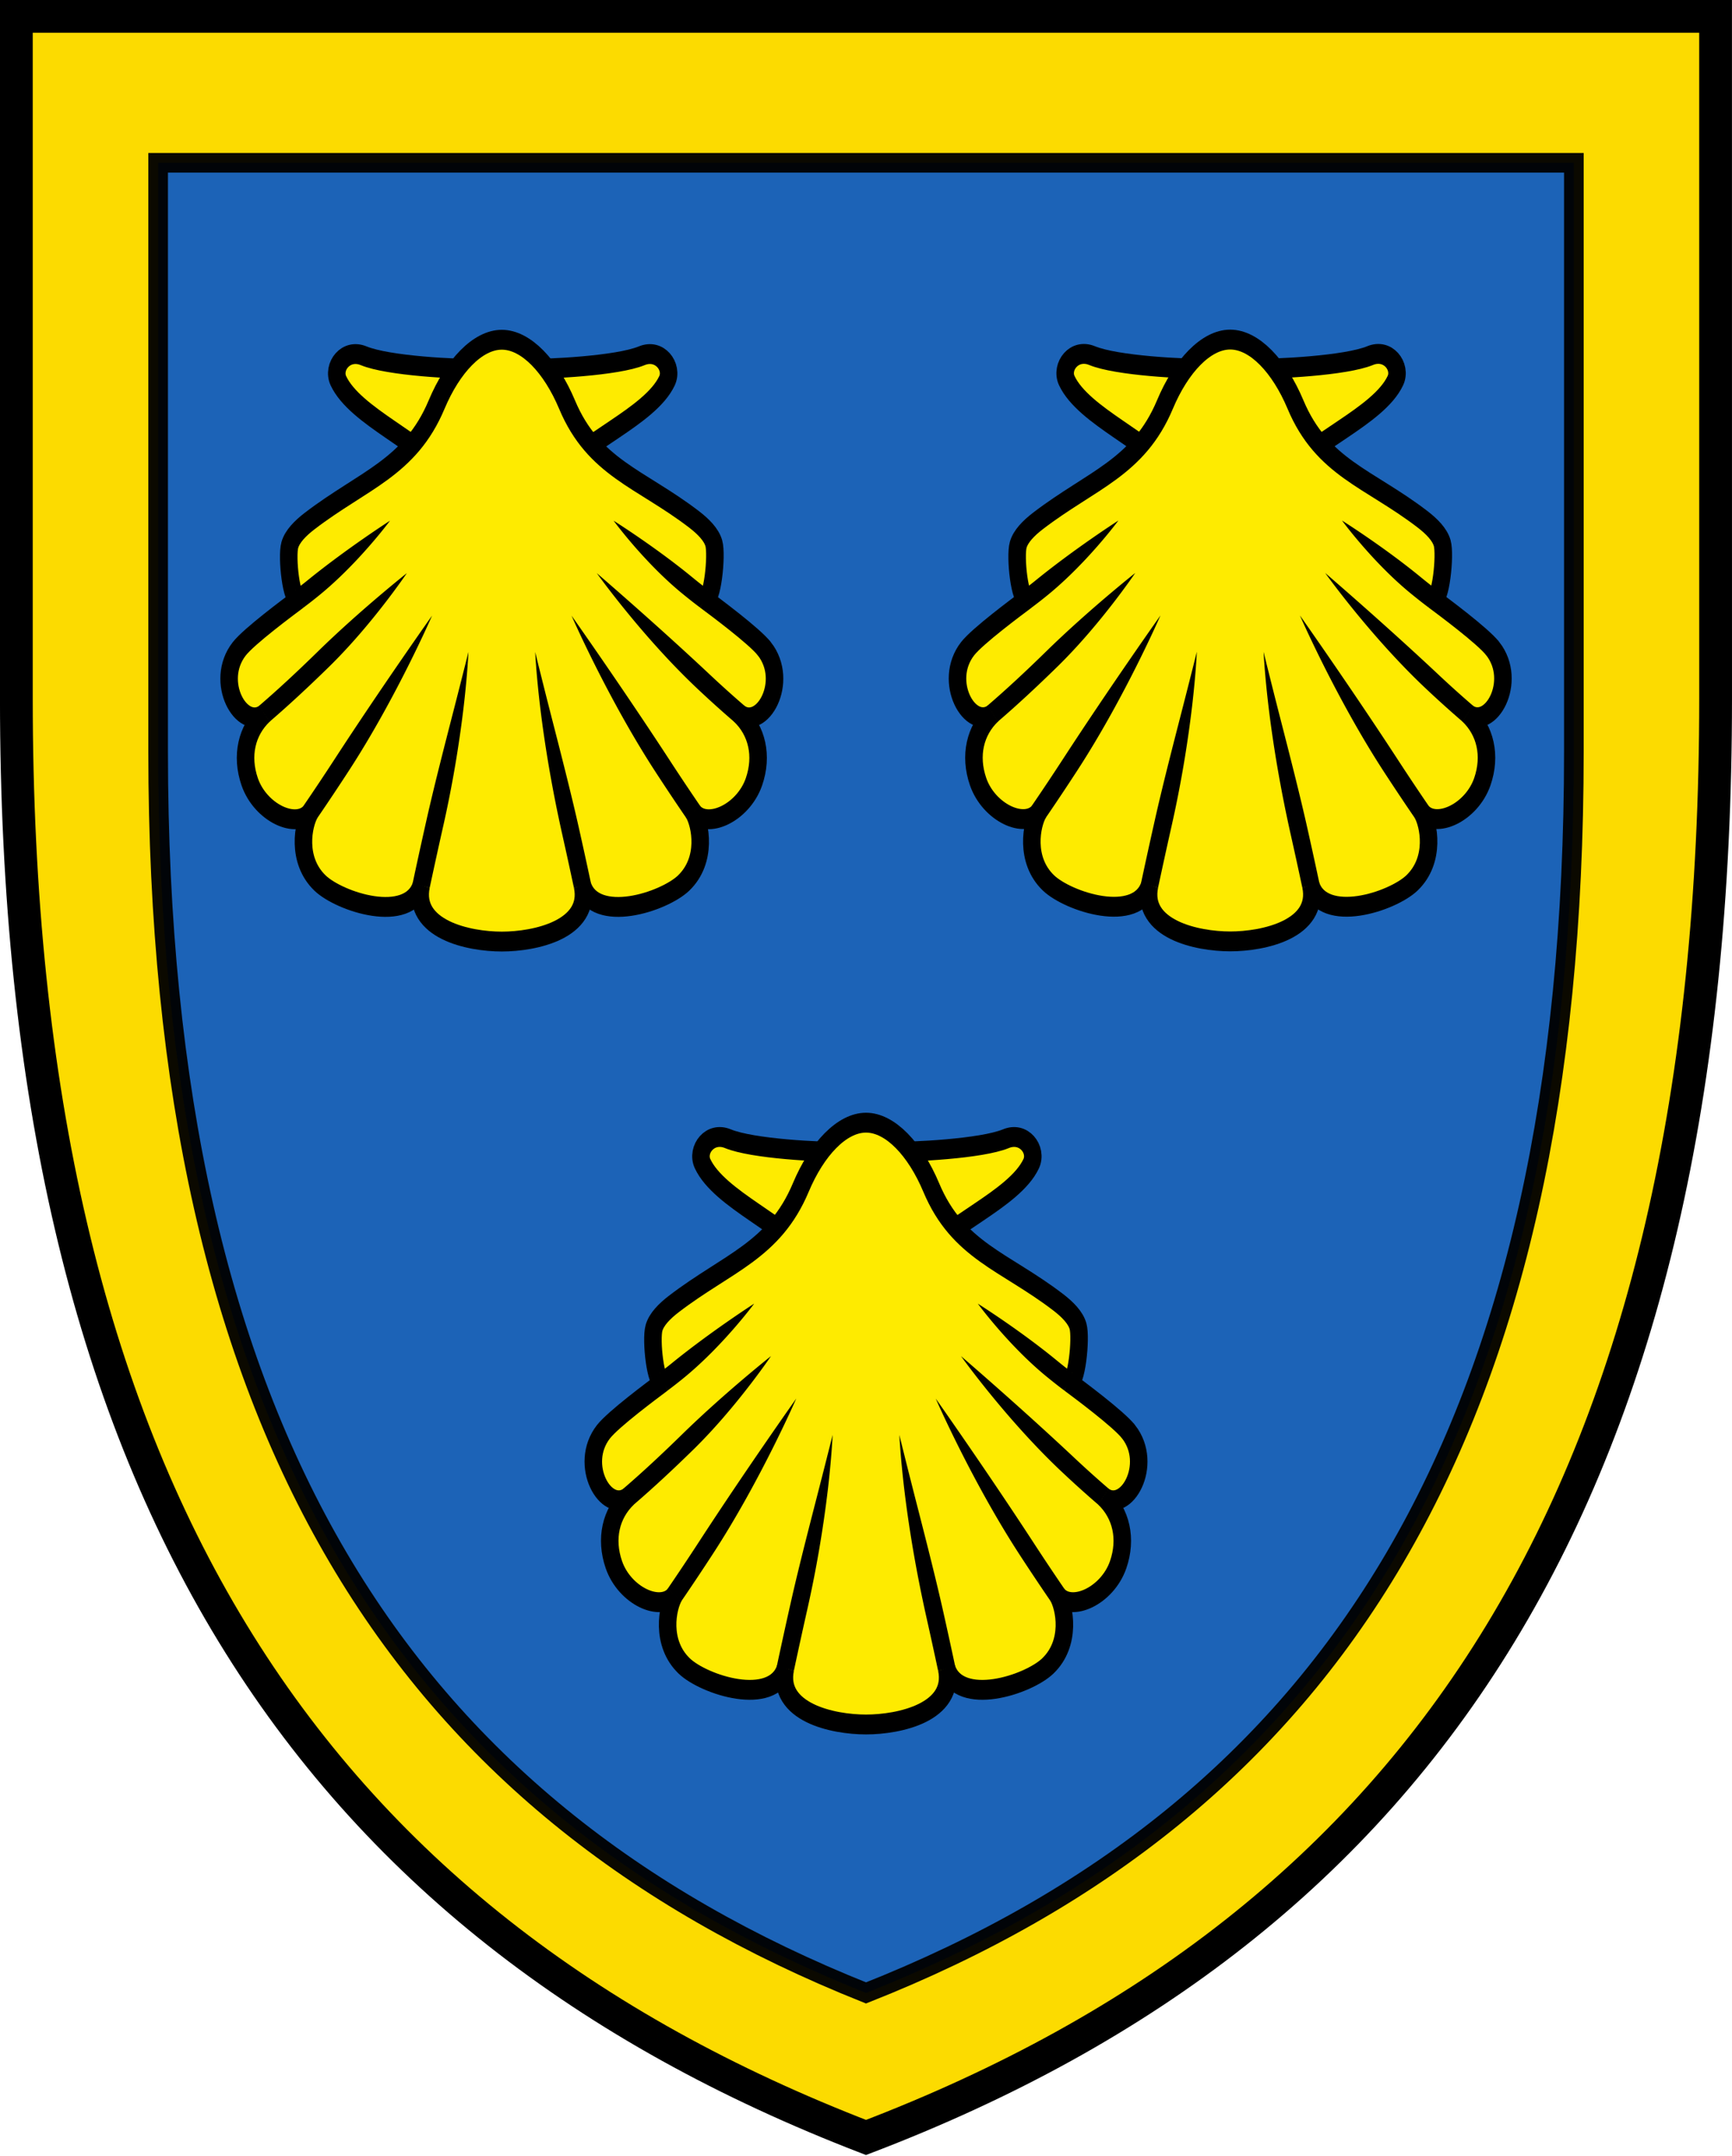 <?xml version="1.0" encoding="UTF-8"?>
<svg width="600" height="747" xml:space="preserve" xmlns="http://www.w3.org/2000/svg"><g stroke="#000"><path d="M594.32 242.09c0 272.74-100.45 424.29-294.32 498.37C107.14 666.102 5.67 514.83 5.67 242.09V5.67h588.64z" fill="#fcdb00" stroke-width="11.353"/><path d="M545.22 260.38c0 235.33-83.691 366.09-245.22 430.01C139.31 626.232 54.78 495.71 54.78 260.38V56.39h490.44z" fill="#1c63b7" stroke-opacity=".955" stroke-width="6.8"/><g fill="#feeb00" stroke-dashoffset="4.58" stroke-width="1.995"><path transform="matrix(3.041 0 0 3.448 -28.168 -60.801)" d="M64.245 54.698c-3.129.045-10.779-.309-13.555-1.32-2.053-.75-3.618 1.117-2.877 2.513 1.923 3.621 9.78 6.25 11.859 9.326zm4.37 0c3.129.045 10.975-.309 13.751-1.32 2.053-.75 3.618 1.117 2.877 2.513-1.923 3.621-9.976 6.25-12.055 9.326z"/><path transform="matrix(3.041 0 0 3.448 -28.168 -60.801)" d="M96.344 82.826c2.905 3.293-.297 8.242-2.846 6.535 2.006 1.673 2.673 4.214 1.655 6.816-1.229 3.139-5.357 4.802-6.895 3.068.81 1.207 1.615 4.795-1.125 7.114-2.225 1.883-10.078 4.156-11.514.26 1.025 4.403-5.399 5.613-9.19 5.613s-10.214-1.21-9.189-5.614c-1.436 3.897-9.288 1.624-11.514-.26-2.74-2.318-1.935-5.906-1.125-7.113-1.537 1.735-5.666.071-6.894-3.068-1.018-2.602-.351-5.143 1.655-6.816-2.55 1.707-5.752-3.242-2.846-6.535 1.134-1.286 5.641-4.228 6.775-4.979-.829.31-1.401-4.269-1.01-5.464.28-.858 1.174-1.668 2.272-2.41 6.095-4.117 11.423-5.341 14.444-11.685 1.84-3.865 4.682-6.52 7.432-6.52s5.593 2.655 7.433 6.52c3.02 6.344 8.349 7.397 14.444 11.513 1.098.741 1.992 1.551 2.272 2.41.39 1.194-.182 5.947-1.01 5.636 1.133.75 5.64 3.693 6.775 4.979z"/></g></g><g stroke-dashoffset="4.58" stroke-width="1.995"><path d="m242.61 279.27a739.24 838.16 0 0 1-10.534-15.777c-16.509-25.341-34.082-50.22-34.082-50.22s12.468 28.616 29.205 54.309a744.89 844.58 0 0 0 10.618 15.905zm15.368-34.712a361.8 410.22 0 0 1-12.266-11.044c-19-17.822-38.97-34.96-38.97-34.96s15.78 22.124 35.105 40.26a367.58 416.77 0 0 0 12.473 11.229zm-12.114-39.83a164.3 186.28 0 0 1-6.058-4.761c-12.902-10.578-27.237-19.584-27.237-19.584s10.491 14.333 23.682 25.156c2.19 1.793 4.306 3.468 6.286 4.94zm-41.131 101.28a1827.7 1827.7 0 0 0-4.148-18.97c-3.071-13.77-7.891-32.202-10.394-42.025-2.913-11.44-4.792-19.146-4.792-19.146s0.38 7.986 1.824 19.86c1.509 12.377 3.93 27.09 7.48 43a1733.6 1733.6 0 0 1 4.13 18.888zm-55.889 1.586a1566.3 1775.9 0 0 1 4.769-21.748 320.72 363.64 0 0 0 7.012-41.047c1.326-11.333 1.654-18.952 1.654-18.952s-1.825 7.344-4.622 18.246c-2.433 9.505-6.964 26.81-9.926 40.063a1566.7 1776.3 0 0 0-4.786 21.832zm-38.987-24.114a747.39 847.4 0 0 0 10.963-16.435c16.548-25.442 28.858-53.783 28.858-53.783s-17.419 24.604-33.739 49.7a739.51 838.47 0 0 1-10.874 16.302zm-16.496-33.443c6.732-5.776 13.708-12.278 20.647-19.067 14.906-14.588 26.927-32.42 26.927-32.42s-16.202 12.84-30.892 27.214c-6.87 6.723-13.739 13.126-20.344 18.79zm11.777-39.56a160.77 160.77 0 0 0 5.258-4.104c13.769-11.167 24.71-25.993 24.71-25.993s-14.794 9.506-28.238 20.398a154.55 154.55 0 0 1-5.057 3.947z"/><g fill="#feeb00" stroke="#000"><path transform="matrix(3.041 0 0 3.448 224.16 -60.858)" d="M64.245 54.698c-3.129.045-10.779-.309-13.555-1.32-2.053-.75-3.618 1.117-2.877 2.513 1.923 3.621 9.78 6.25 11.859 9.326zm4.37 0c3.129.045 10.975-.309 13.751-1.32 2.053-.75 3.618 1.117 2.877 2.513-1.923 3.621-9.976 6.25-12.055 9.326z"/><path transform="matrix(3.041 0 0 3.448 224.16 -60.858)" d="M96.344 82.826c2.905 3.293-.297 8.242-2.846 6.535 2.006 1.673 2.673 4.214 1.655 6.816-1.229 3.139-5.357 4.802-6.895 3.068.81 1.207 1.615 4.795-1.125 7.114-2.225 1.883-10.078 4.156-11.514.26 1.025 4.403-5.399 5.613-9.19 5.613s-10.214-1.21-9.189-5.614c-1.436 3.897-9.288 1.624-11.514-.26-2.74-2.318-1.935-5.906-1.125-7.113-1.537 1.735-5.666.071-6.894-3.068-1.018-2.602-.351-5.143 1.655-6.816-2.55 1.707-5.752-3.242-2.846-6.535 1.134-1.286 5.641-4.228 6.775-4.979-.829.31-1.401-4.269-1.01-5.464.28-.858 1.174-1.668 2.272-2.41 6.095-4.117 11.423-5.341 14.444-11.685 1.84-3.865 4.682-6.52 7.432-6.52s5.593 2.655 7.433 6.52c3.02 6.344 8.349 7.397 14.444 11.513 1.098.741 1.992 1.551 2.272 2.41.39 1.194-.182 5.947-1.01 5.636 1.133.75 5.64 3.693 6.775 4.979z"/></g><path d="m494.94 279.21a739.24 838.16 0 0 1-10.533-15.778c-16.51-25.341-34.082-50.22-34.082-50.22s12.467 28.616 29.204 54.31a744.89 844.58 0 0 0 10.619 15.904zm15.369-34.713a361.8 410.22 0 0 1-12.267-11.043c-19-17.822-38.969-34.961-38.969-34.961s15.78 22.125 35.104 40.26a367.58 416.77 0 0 0 12.474 11.23zm-12.115-39.829a164.3 186.28 0 0 1-6.057-4.761c-12.903-10.578-27.238-19.584-27.238-19.584s10.492 14.333 23.683 25.155c2.19 1.793 4.306 3.469 6.285 4.94zm-41.13 101.28a1827.7 1827.7 0 0 0-4.149-18.97c-3.07-13.77-7.89-32.203-10.393-42.025-2.914-11.44-4.793-19.146-4.793-19.146s0.38 7.985 1.825 19.86c1.508 12.377 3.929 27.089 7.48 43a1787.2 1787.2 0 0 1 4.13 18.887zm-55.89 1.586a1566.3 1775.9 0 0 1 4.769-21.749 320.72 363.64 0 0 0 7.012-41.046c1.326-11.333 1.654-18.953 1.654-18.953s-1.824 7.344-4.622 18.246c-2.432 9.506-6.963 26.81-9.925 40.064a1566.7 1776.3 0 0 0-4.786 21.831zm-38.986-24.114a747.39 847.4 0 0 0 10.962-16.436c16.549-25.441 28.858-53.782 28.858-53.782s-17.418 24.603-33.739 49.7a739.51 838.47 0 0 1-10.874 16.301zm-16.497-33.444c6.732-5.775 13.708-12.278 20.648-19.066 14.906-14.588 26.927-32.42 26.927-32.42s-16.202 12.84-30.893 27.213c-6.87 6.724-13.738 13.126-20.343 18.791zm11.777-39.56a160.77 160.77 0 0 0 5.258-4.103c13.77-11.167 24.71-25.993 24.71-25.993s-14.794 9.506-28.237 20.397a154.55 154.55 0 0 1-5.057 3.948z"/><g stroke="#000"><g fill="#feeb00"><path transform="matrix(3.041 0 0 3.448 97.994 210.42)" d="M64.245 54.698c-3.129.045-10.779-.309-13.555-1.32-2.053-.75-3.618 1.117-2.877 2.513 1.923 3.621 9.78 6.25 11.859 9.326zm4.37 0c3.129.045 10.975-.309 13.751-1.32 2.053-.75 3.618 1.117 2.877 2.513-1.923 3.621-9.976 6.25-12.055 9.326z"/><path transform="matrix(3.041 0 0 3.448 97.994 210.42)" d="M96.344 82.826c2.905 3.293-.297 8.242-2.846 6.535 2.006 1.673 2.673 4.214 1.655 6.816-1.229 3.139-5.357 4.802-6.895 3.068.81 1.207 1.615 4.795-1.125 7.114-2.225 1.883-10.078 4.156-11.514.26 1.025 4.403-5.399 5.613-9.19 5.613s-10.214-1.21-9.189-5.614c-1.436 3.897-9.288 1.624-11.514-.26-2.74-2.318-1.935-5.906-1.125-7.113-1.537 1.735-5.666.071-6.894-3.068-1.018-2.602-.351-5.143 1.655-6.816-2.55 1.707-5.752-3.242-2.846-6.535 1.134-1.286 5.641-4.228 6.775-4.979-.829.31-1.401-4.269-1.01-5.464.28-.858 1.174-1.668 2.272-2.41 6.095-4.117 11.423-5.341 14.444-11.685 1.84-3.865 4.682-6.52 7.432-6.52s5.593 2.655 7.433 6.52c3.02 6.344 8.349 7.397 14.444 11.513 1.098.741 1.992 1.551 2.272 2.41.39 1.194-.182 5.947-1.01 5.636 1.133.75 5.64 3.693 6.775 4.979z"/></g><path d="M368.77 550.49a739.24 838.16 0 0 1-10.534-15.776c-16.509-25.342-34.082-50.221-34.082-50.221s12.467 28.617 29.204 54.31a744.89 844.58 0 0 0 10.62 15.905zm15.368-34.712a361.8 410.22 0 0 1-12.267-11.043c-19-17.822-38.969-34.96-38.969-34.96s15.78 22.124 35.104 40.26a367.58 416.77 0 0 0 12.474 11.229zm-12.115-39.829a164.3 186.28 0 0 1-6.057-4.761c-12.903-10.578-27.237-19.584-27.237-19.584s10.49 14.333 23.682 25.156c2.19 1.792 4.306 3.468 6.286 4.94zm-41.13 101.28a1827.7 1827.7 0 0 0-4.148-18.97c-3.072-13.77-7.892-32.202-10.394-42.025-2.913-11.44-4.793-19.146-4.793-19.146s.38 7.985 1.825 19.86c1.508 12.377 3.929 27.09 7.48 43 1.35 6.048 2.728 12.275 4.13 18.888zm-55.889 1.586a1566.3 1775.9 0 0 1 4.768-21.749 320.72 363.64 0 0 0 7.012-41.046c1.326-11.333 1.655-18.952 1.655-18.952s-1.825 7.343-4.623 18.245c-2.432 9.506-6.963 26.81-9.925 40.064a1566.7 1776.3 0 0 0-4.786 21.831zm-38.987-24.114a747.39 847.4 0 0 0 10.962-16.436c16.549-25.44 28.858-53.782 28.858-53.782s-17.418 24.604-33.738 49.7a739.51 838.47 0 0 1-10.874 16.301zm-16.497-33.444c6.733-5.775 13.708-12.277 20.648-19.066 14.906-14.588 26.927-32.42 26.927-32.42s-16.202 12.84-30.893 27.214c-6.869 6.723-13.738 13.126-20.343 18.79zm11.777-39.56a160.77 160.77 0 0 0 5.258-4.103c13.77-11.167 24.71-25.993 24.71-25.993s-14.794 9.506-28.237 20.398a154.55 154.55 0 0 1-5.057 3.947z" stroke="none"/></g></g></svg>
